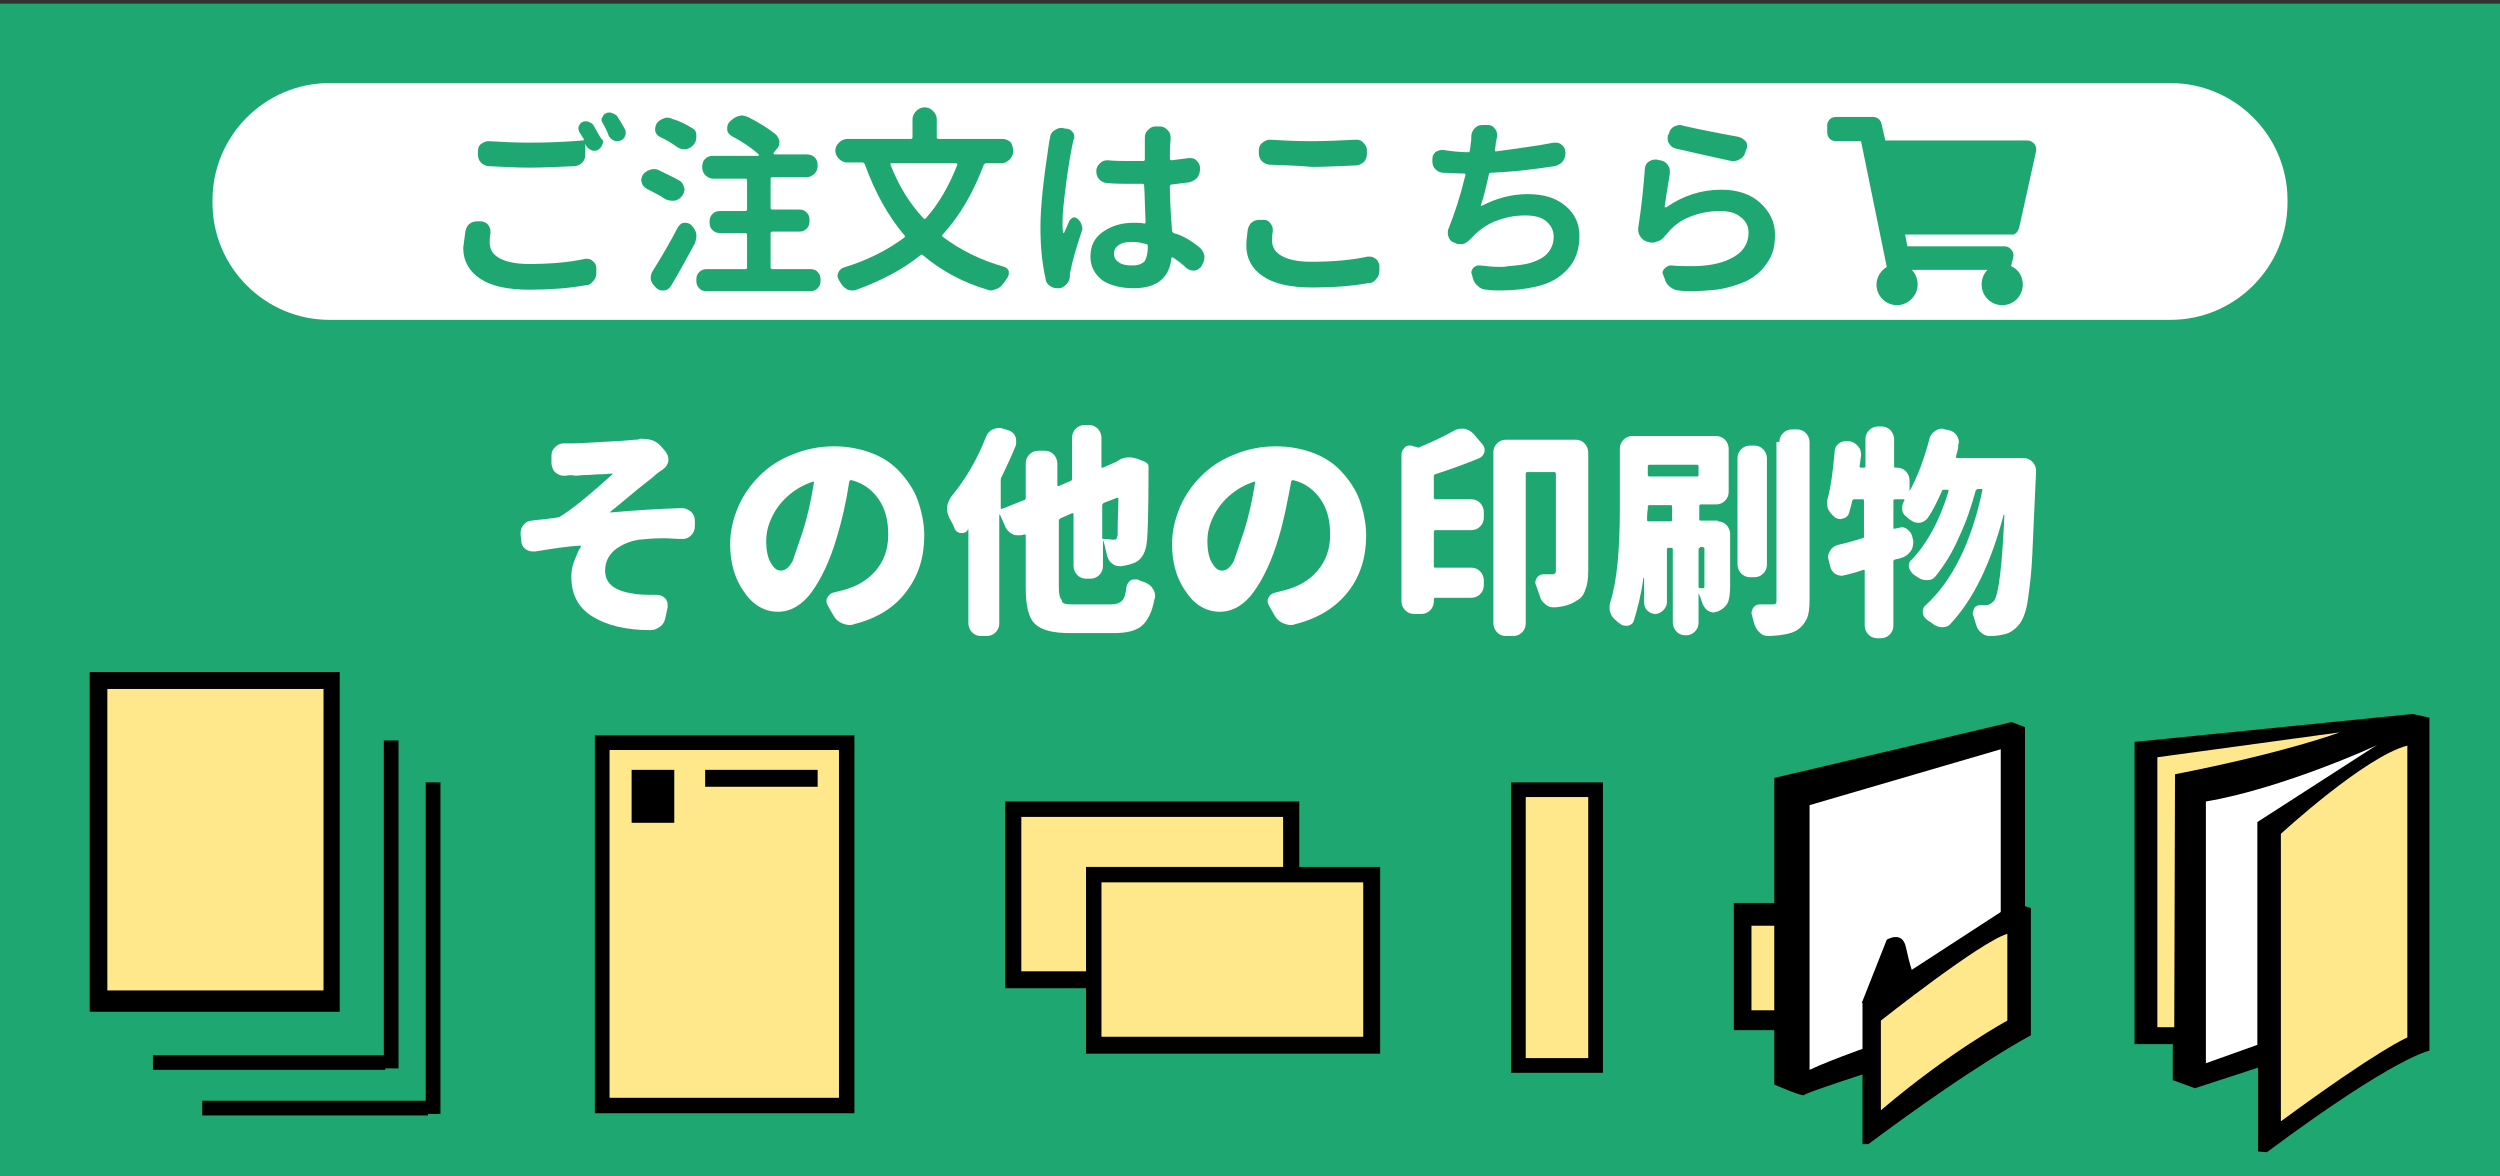 <?xml version="1.0" encoding="utf-8"?>
<!-- Generator: Adobe Illustrator 25.3.1, SVG Export Plug-In . SVG Version: 6.00 Build 0)  -->
<svg version="1.1" id="レイヤー_1" xmlns="http://www.w3.org/2000/svg" xmlns:xlink="http://www.w3.org/1999/xlink" x="0px"
	 y="0px" width="340px" height="160px" viewBox="0 0 340 160" style="enable-background:new 0 0 340 160;" xml:space="preserve">
<rect x="0" y="0" width="340" height="160" fill="#333333" stroke="none"/>
<style type="text/css">
	.st0{fill:#1EA771;}
	.st1{enable-background:new    ;}
	.st2{fill:#FFFFFF;}
	.st3{fill:#FFE88B;}
	.st4{fill:none;stroke:#000000;stroke-width:2;stroke-miterlimit:10;}
	.st5{fill:#FFE88B;stroke:#000000;stroke-width:2;stroke-miterlimit:10;}
</style>
<rect y="0.5" class="st0" width="340" height="160"/>
<g>
	<g class="st1">
		<path class="st2" d="M76.9,64.7c-0.1,0-0.1,0-0.2,0c-0.4,0-0.7-0.1-1.1-0.4c-0.4-0.3-0.5-0.7-0.6-1.2V62c0-0.5,0.1-0.8,0.5-1.2
			c0.3-0.3,0.7-0.5,1.1-0.5c0,0,0,0,0.1,0c0.4,0,0.9,0,1.3,0c0.7,0,2-0.1,4-0.2c2-0.1,3.5-0.2,4.4-0.3c0.2,0,0.4,0,0.6-0.1
			s0.4,0,0.6,0c0.9,0,1.7,0.3,2.3,1l0.6,0.7c0.2,0.3,0.4,0.6,0.4,1c0,0.1,0,0.2,0,0.3c-0.1,0.5-0.3,0.8-0.7,1.1
			c-0.6,0.4-1,0.7-1.3,1c-0.7,0.6-1.8,1.4-3.1,2.5c-1.3,1.1-2.3,1.9-2.8,2.3c0,0,0,0,0,0.1l0,0c3.3-0.3,6.6-0.5,9.7-0.6
			c0,0,0,0,0.1,0c0.4,0,0.8,0.2,1.2,0.5c0.3,0.3,0.5,0.7,0.5,1.2v0.8c0,0.5-0.2,0.9-0.5,1.2c-0.3,0.3-0.7,0.5-1.1,0.5c0,0,0,0-0.1,0
			c-0.9,0-1.8-0.1-2.5-0.1c-1.4,0-2.5,0.1-3.4,0.2c-1.3,0.2-2.4,0.7-3.3,1.4c-0.9,0.8-1.3,1.7-1.3,2.8c0,1,0.4,1.7,1.1,2.2
			s1.7,0.8,3.1,1c0.9,0.1,1.8,0.1,2.8,0.1h0.1c0.4,0,0.8,0.2,1.1,0.5c0.2,0.3,0.3,0.5,0.3,0.9c0,0.1,0,0.2,0,0.3L90.5,84
			c-0.1,0.5-0.3,0.9-0.7,1.2c-0.4,0.3-0.8,0.5-1.3,0.5c-3.5,0-6.1-0.7-8-1.9c-1.9-1.2-2.8-3-2.8-5.4c0-0.7,0.1-1.4,0.4-2.1
			s0.5-1.4,0.9-1.9c0,0,0,0,0-0.1l-0.1-0.1c-1.7,0.1-3.7,0.4-6.1,0.8c-0.1,0-0.2,0-0.3,0c-0.4,0-0.7-0.1-1-0.3
			c-0.4-0.3-0.6-0.7-0.6-1.1l-0.1-0.9c0-0.1,0-0.1,0-0.2c0-0.4,0.1-0.8,0.4-1.1c0.3-0.4,0.7-0.6,1.2-0.6c0.4-0.1,1-0.1,1.8-0.2
			s1.3-0.2,1.5-0.2c0.1,0,0.3-0.1,0.4-0.1c1.8-1.1,4.2-3.1,7.2-5.8v-0.1c0,0,0,0-0.1,0c-0.3,0-0.8,0.1-1.5,0.1s-1.4,0.1-2,0.1
			s-1.1,0.1-1.4,0.1C77.8,64.6,77.4,64.6,76.9,64.7z"/>
		<path class="st2" d="M116.1,84.9c-0.2,0.1-0.4,0.1-0.6,0.1c-0.3,0-0.6-0.1-0.9-0.2c-0.5-0.2-0.9-0.5-1.2-1l-0.8-1.4
			c-0.1-0.2-0.2-0.4-0.2-0.6s0-0.3,0.1-0.5c0.2-0.4,0.5-0.6,0.8-0.7c0.4-0.1,0.8-0.2,1.2-0.3c2-0.5,3.5-1.4,4.6-2.7s1.7-2.9,1.7-4.9
			c0-1.9-0.4-3.5-1.3-4.8s-2.1-2.2-3.7-2.6c-0.2,0-0.2,0-0.3,0.2c-0.4,2.7-1,5.3-1.7,7.6c-0.9,3.1-2.1,5.6-3.4,7.4s-2.9,2.7-4.6,2.7
			c-1.8,0-3.4-0.9-4.6-2.7c-1.3-1.8-1.9-4-1.9-6.5c0-1.8,0.4-3.4,1.1-5.1c0.7-1.6,1.7-3,2.9-4.2c1.2-1.2,2.7-2.2,4.5-2.9
			c1.7-0.7,3.6-1.1,5.6-1.1c1.8,0,3.5,0.3,5.1,0.9s2.9,1.5,3.9,2.6c1,1.1,1.9,2.4,2.4,3.8s0.9,3.1,0.9,4.8c0,3-0.8,5.5-2.4,7.6
			C121.7,82.6,119.3,84.1,116.1,84.9z M109.2,72.2c0.6-1.9,1.1-4.1,1.5-6.6c0-0.1,0-0.1,0-0.1h-0.1c-1.3,0.4-2.5,1.1-3.5,2
			s-1.7,1.9-2.2,3s-0.7,2.1-0.7,3.1c0,1.2,0.2,2.2,0.6,2.9s0.8,1.1,1.4,1.1s1.1-0.4,1.6-1.3C108.1,75.4,108.6,74,109.2,72.2z"/>
		<path class="st2" d="M145.9,82.2h5.2c0.7,0,1.2-0.2,1.5-0.5s0.5-0.9,0.6-1.9c0.1-0.4,0.3-0.7,0.6-0.9c0.2-0.1,0.4-0.1,0.6-0.1
			s0.4,0,0.5,0.1c0.3,0.1,0.5,0.2,0.8,0.3c0.5,0.2,0.9,0.5,1.1,0.9c0.2,0.3,0.3,0.6,0.3,1c0,0.1,0,0.2-0.1,0.4
			c-0.3,1.7-0.9,2.9-1.7,3.6s-2.1,1-3.8,1h-6c-2.3,0-3.9-0.4-4.8-1.3c-0.8-0.8-1.2-2.4-1.2-4.8v-7.2c0-0.1,0-0.1-0.1-0.1h-0.1h-0.1
			c-0.2,0.1-0.5,0.1-0.7,0.1s-0.5,0-0.7-0.1c-0.4-0.2-0.8-0.5-1-0.9L136,70c0,0,0,0-0.1,0c0,0,0,0,0,0.1v14.7c0,0.5-0.2,0.9-0.5,1.2
			c-0.3,0.3-0.7,0.5-1.2,0.5h-0.8c-0.5,0-0.9-0.2-1.2-0.5s-0.5-0.8-0.5-1.2V72.1V72h-0.1c0,0,0,0,0,0.1c-0.2,0.3-0.5,0.4-0.8,0.4
			c-0.1,0-0.1,0-0.2,0c-0.4-0.1-0.7-0.3-0.8-0.7c-0.2-0.5-0.5-1-0.7-1.4s-0.3-0.8-0.3-1.2c0-0.1,0-0.2,0-0.3c0.1-0.5,0.3-1,0.6-1.4
			c1.9-2.3,3.5-5,4.7-8.1c0.2-0.5,0.5-0.8,0.9-1c0.3-0.1,0.5-0.2,0.8-0.2c0.2,0,0.4,0,0.6,0.1l0.7,0.2c0.4,0.1,0.8,0.4,1,0.9
			c0.1,0.2,0.1,0.4,0.1,0.7c0,0.2,0,0.4-0.1,0.6c-0.5,1.3-1.2,2.7-1.9,4.2c-0.1,0.1-0.1,0.3-0.1,0.4v3.8c0,0.1,0,0.1,0.1,0.1h0.1
			l3-1.2c0.1,0,0.2-0.1,0.2-0.3V63c0-0.5,0.2-0.9,0.5-1.2s0.7-0.5,1.2-0.5h0.9c0.5,0,0.9,0.2,1.2,0.5s0.5,0.8,0.5,1.2v3
			c0,0,0,0.1,0.1,0.1h0.1l1.6-0.7c0.1,0,0.2-0.1,0.2-0.3v-5.6c0-0.5,0.2-0.9,0.5-1.2s0.7-0.5,1.2-0.5h0.6c0.5,0,0.9,0.2,1.2,0.5
			s0.5,0.8,0.5,1.2v4c0,0.1,0,0.1,0.1,0.1h0.1l1.6-0.7c0.1,0,0.2-0.1,0.4-0.2c0.5-0.4,1.1-0.5,1.6-0.5c0.4,0,0.7,0.1,1.1,0.2l1,0.4
			c0.2,0.1,0.3,0.2,0.4,0.3c0.1,0.1,0.1,0.3,0.1,0.5v0.1c0,5.5-0.1,8.8-0.2,9.7c-0.1,1.5-0.6,2.6-1.6,3.1c-0.5,0.2-1.1,0.4-1.9,0.5
			c-0.1,0-0.1,0-0.2,0c-0.4,0-0.8-0.1-1.1-0.4c-0.4-0.3-0.6-0.8-0.7-1.3c-0.2-0.8-0.3-1.4-0.5-1.9l0,0l0,0V77c0,0.5-0.2,0.9-0.5,1.2
			c-0.3,0.3-0.7,0.5-1.2,0.5h-0.6c-0.5,0-0.9-0.2-1.2-0.5S146,77.4,146,77v-7.1c0-0.1,0-0.1-0.1-0.1s-0.1,0-0.1,0l-1.6,0.7
			c-0.1,0.1-0.2,0.2-0.2,0.3v9c0,0.9,0.1,1.5,0.4,1.8C144.4,82.1,144.9,82.2,145.9,82.2z M152.1,67.8c0-0.1,0-0.1-0.1-0.1h-0.1
			l-1.8,0.7c-0.1,0.1-0.2,0.2-0.2,0.3v4.4c0,0.2,0.1,0.2,0.2,0.2c0.6,0,1.1,0.1,1.3,0.1s0.3,0,0.4-0.1c0.1-0.1,0.1-0.2,0.2-0.5
			C152,72.5,152,70.8,152.1,67.8z"/>
		<path class="st2" d="M176.1,84.9c-0.2,0.1-0.4,0.1-0.6,0.1c-0.3,0-0.6-0.1-0.9-0.2c-0.5-0.2-0.9-0.5-1.2-1l-0.8-1.4
			c-0.1-0.2-0.2-0.4-0.2-0.6s0-0.3,0.1-0.5c0.2-0.4,0.5-0.6,0.9-0.7s0.8-0.2,1.2-0.3c2-0.5,3.5-1.4,4.6-2.7c1.1-1.3,1.7-2.9,1.7-4.9
			c0-1.9-0.4-3.5-1.3-4.8c-0.9-1.3-2.1-2.2-3.7-2.6c-0.2,0-0.2,0-0.3,0.2c-0.5,2.7-1,5.3-1.7,7.6c-0.9,3.1-2.1,5.6-3.4,7.4
			c-1.3,1.8-2.9,2.7-4.6,2.7c-1.8,0-3.4-0.9-4.6-2.7c-1.3-1.8-1.9-4-1.9-6.5c0-1.8,0.4-3.4,1.1-5.1c0.7-1.6,1.7-3,2.9-4.2
			c1.2-1.2,2.7-2.2,4.5-2.9c1.7-0.7,3.6-1.1,5.6-1.1c1.8,0,3.5,0.3,5.1,0.9c1.6,0.6,2.9,1.5,3.9,2.6c1,1.1,1.9,2.4,2.4,3.8
			s0.9,3.1,0.9,4.8c0,3-0.8,5.5-2.4,7.6C181.7,82.6,179.3,84.1,176.1,84.9z M169.2,72.2c0.6-1.9,1.1-4.1,1.5-6.6c0-0.1,0-0.1,0-0.1
			h-0.1c-1.3,0.4-2.5,1.1-3.5,2s-1.7,1.9-2.2,3s-0.7,2.1-0.7,3.1c0,1.2,0.2,2.2,0.6,2.9s0.8,1.1,1.4,1.1c0.6,0,1.1-0.4,1.6-1.3
			C168.1,75.4,168.6,74,169.2,72.2z"/>
		<path class="st2" d="M197.7,58.6c0.3-0.2,0.7-0.3,1.1-0.3c0.1,0,0.2,0,0.3,0c0.5,0.1,0.9,0.3,1.3,0.7l1.1,1.3
			c0.2,0.2,0.4,0.5,0.4,0.8c0,0.1,0,0.2,0,0.3c-0.1,0.4-0.3,0.7-0.7,0.9c-1.9,0.8-3.9,1.5-6,2.2c-0.1,0-0.2,0.1-0.2,0.3v2.9
			c0,0.1,0.1,0.2,0.2,0.2h4.9c0.5,0,0.9,0.2,1.2,0.5s0.5,0.8,0.5,1.2v0.8c0,0.5-0.2,0.9-0.5,1.2c-0.3,0.3-0.7,0.5-1.2,0.5h-4.9
			c-0.1,0-0.2,0.1-0.2,0.2V77c0,0.2,0.1,0.2,0.2,0.2h4.9c0.5,0,0.9,0.2,1.2,0.5s0.5,0.8,0.5,1.2v0.7c0,0.5-0.2,0.9-0.5,1.2
			s-0.7,0.5-1.2,0.5h-4.9c-0.1,0-0.2,0.1-0.2,0.2v0.3c0,0.5-0.2,0.9-0.5,1.2c-0.3,0.3-0.7,0.5-1.2,0.5h-1c-0.5,0-0.9-0.2-1.2-0.5
			s-0.5-0.8-0.5-1.2v-20c0-0.4,0.2-0.7,0.5-1c0.2-0.2,0.4-0.2,0.7-0.2c0.1,0,0.3,0,0.4,0.1l0.5,0.1c0.1,0.1,0.3,0.1,0.4,0
			C194.5,60.2,196.1,59.5,197.7,58.6z M214.3,59.8c0.5,0,0.9,0.2,1.2,0.5s0.5,0.8,0.5,1.2v16.1c0,1-0.1,1.9-0.4,2.6
			c-0.2,0.7-0.6,1.2-1.2,1.5c-0.7,0.5-1.7,0.8-2.9,0.9c-0.1,0-0.1,0-0.2,0c-0.4,0-0.8-0.1-1.1-0.4c-0.4-0.3-0.7-0.7-0.8-1.2
			c-0.2-0.5-0.3-0.9-0.5-1.4c-0.1-0.2-0.1-0.3-0.1-0.4c0-0.2,0.1-0.4,0.2-0.6c0.2-0.3,0.5-0.5,0.9-0.5s0.7,0,1.2,0
			c0.4,0,0.5-0.2,0.5-0.5V64.4c0-0.1-0.1-0.2-0.2-0.2h-3.7c-0.1,0-0.2,0.1-0.2,0.2v20.4c0,0.5-0.2,0.9-0.5,1.2
			c-0.3,0.3-0.7,0.5-1.2,0.5h-1c-0.5,0-0.9-0.2-1.2-0.5s-0.5-0.8-0.5-1.2V61.5c0-0.5,0.2-0.9,0.5-1.2s0.7-0.5,1.2-0.5H214.3z"/>
		<path class="st2" d="M233.6,70.9c0.5,0,0.9,0.2,1.2,0.5s0.5,0.8,0.5,1.2v7.2c0,0.8-0.1,1.4-0.2,1.8c-0.1,0.5-0.4,0.8-0.7,1.1
			c-0.3,0.2-0.6,0.4-0.9,0.5c-0.2,0-0.3,0.1-0.4,0.1c-0.3,0-0.6-0.1-0.9-0.3c-0.4-0.3-0.6-0.7-0.8-1.3c-0.1-0.3-0.2-0.7-0.4-1l0,0
			l0,0v4c0,0.5-0.2,0.9-0.5,1.2c-0.3,0.3-0.7,0.5-1.2,0.5h-0.1c-0.5,0-0.9-0.2-1.2-0.5s-0.5-0.8-0.5-1.2v-10c0-0.1-0.1-0.2-0.2-0.2
			h-0.4c-0.1,0-0.2,0.1-0.2,0.2v7.2c0,0.4-0.2,0.8-0.5,1.1s-0.7,0.5-1.1,0.5s-0.8-0.2-1.1-0.5s-0.4-0.7-0.4-1.1v-3.3c0,0,0,0-0.1,0
			c-0.3,2.3-0.8,4.2-1.3,5.8c-0.1,0.4-0.4,0.6-0.8,0.7c-0.1,0-0.2,0-0.3,0c-0.3,0-0.6-0.1-0.8-0.3c-0.2-0.1-0.3-0.2-0.5-0.4
			c-0.4-0.3-0.7-0.7-0.8-1.1c-0.1-0.2-0.1-0.5-0.1-0.7s0-0.4,0.1-0.7c0.9-2.8,1.3-7.1,1.3-12.8V61c0-0.5,0.2-0.9,0.5-1.2
			s0.7-0.5,1.2-0.5h11.4c0.5,0,0.9,0.2,1.2,0.5s0.5,0.8,0.5,1.2v5.9c0,0.5-0.2,0.9-0.5,1.2c-0.3,0.3-0.7,0.5-1.2,0.5h-2.1
			c-0.1,0-0.2,0.1-0.2,0.2v1.8c0,0.2,0.1,0.2,0.2,0.2h2.3V70.9z M224,70.7c0,0.2,0.1,0.2,0.2,0.2h3c0.2,0,0.2-0.1,0.2-0.2v-1.8
			c0-0.2-0.1-0.2-0.2-0.2h-2.9c-0.1,0-0.2,0.1-0.2,0.2v0.3C224,69.8,224,70.3,224,70.7z M231,63.4c0-0.1-0.1-0.2-0.2-0.2h-6.5
			c-0.1,0-0.2,0.1-0.2,0.2v1.2c0,0.1,0.1,0.2,0.2,0.2h6.5c0.2,0,0.2-0.1,0.2-0.2V63.4z M231.2,74.5c-0.1,0-0.2,0.1-0.2,0.2v5.1
			c0,0.1,0.1,0.2,0.2,0.2c0.1,0,0.3,0,0.4,0c0.2,0,0.2-0.1,0.2-0.3v-5.1c0-0.1-0.1-0.2-0.2-0.2h-0.4V74.5z M238.6,60.6
			c0.5,0,0.9,0.2,1.2,0.5s0.5,0.8,0.5,1.2v14.5c0,0.5-0.2,0.9-0.5,1.2c-0.3,0.3-0.7,0.5-1.2,0.5H238c-0.5,0-0.9-0.2-1.2-0.5
			s-0.5-0.8-0.5-1.2V62.3c0-0.5,0.2-0.9,0.5-1.2s0.7-0.5,1.2-0.5H238.6z M242,60.1c0-0.5,0.2-0.9,0.5-1.2s0.7-0.5,1.2-0.5h0.7
			c0.5,0,0.9,0.2,1.2,0.5s0.5,0.8,0.5,1.2v21.5c0,1.1-0.1,2-0.4,2.6s-0.7,1.1-1.3,1.5c-0.8,0.5-2,0.7-3.7,0.8h-0.1
			c-0.5,0-0.9-0.1-1.2-0.4c-0.4-0.3-0.6-0.7-0.8-1.2c-0.1-0.4-0.2-0.7-0.3-1.1c0-0.1-0.1-0.3-0.1-0.4c0-0.2,0.1-0.5,0.2-0.7
			c0.2-0.3,0.5-0.5,0.9-0.5l0,0c0.5,0,1.1,0,1.7,0c0.2,0,0.4,0,0.5-0.1s0.1-0.3,0.1-0.5V60.1H242z"/>
		<path class="st2" d="M266,62.1C266,62.2,266,62.2,266,62.1l0.1,0.2h9.1c0.5,0,0.9,0.2,1.2,0.5c0.3,0.3,0.5,0.7,0.5,1.2
			c0,0.1,0,0.1,0,0.3c-0.2,4.6-0.4,8.3-0.5,11s-0.4,4.7-0.6,6.2s-0.6,2.5-0.9,3s-0.7,0.9-1.1,1.2s-0.8,0.5-1.4,0.6
			c-0.4,0.1-1,0.2-1.7,0.2c0,0,0,0-0.1,0c-0.5,0-0.9-0.2-1.2-0.5c-0.4-0.3-0.6-0.8-0.7-1.2c-0.1-0.3-0.2-0.7-0.3-1
			c-0.1-0.1-0.1-0.2-0.1-0.4c0-0.2,0.1-0.4,0.2-0.7c0.2-0.3,0.5-0.4,0.9-0.4l0,0c0.2,0,0.4,0,0.7,0c0.4,0,0.7-0.2,1.1-0.6
			c0.6-0.8,1.1-4.7,1.4-11.7h-0.1c-1.7,6.5-4.1,11.5-7.2,14.8c-0.3,0.4-0.7,0.5-1.2,0.5s-0.9-0.2-1.3-0.5c-0.2-0.2-0.5-0.3-0.7-0.5
			c-0.4-0.3-0.6-0.6-0.6-1.1c0-0.4,0.1-0.7,0.4-0.9c3.6-3.3,6.2-8.5,7.7-15.6c0-0.2,0-0.2-0.2-0.2H269c-0.1,0-0.2,0.1-0.3,0.2
			c-0.6,2.2-1.3,4.3-2.3,6.4c-0.9,2.1-2,3.8-3.1,5.2c-0.3,0.4-0.7,0.6-1.2,0.6c0,0,0,0-0.1,0c-0.4,0-0.8-0.1-1.2-0.4
			c-0.2-0.1-0.4-0.3-0.6-0.4c-0.3-0.3-0.5-0.6-0.6-1c0-0.1,0-0.1,0-0.1c0-0.4,0.1-0.7,0.4-0.9c2.1-2.2,3.8-5.3,5-9.3v-0.1l-0.1-0.1
			h-0.5c-0.2,0-0.3,0.1-0.3,0.2c-0.6,1.3-1.2,2.6-1.9,3.6c-0.3,0.4-0.6,0.6-1.1,0.7c-0.1,0-0.1,0-0.2,0c-0.4,0-0.7-0.1-1.1-0.4
			c-0.2-0.1-0.4-0.3-0.5-0.4c-0.4-0.3-0.6-0.6-0.6-1c0-0.1,0-0.2,0-0.3c0-0.3,0.1-0.7,0.3-0.9V68c0,0,0-0.1-0.1-0.1h-1.2
			c-0.1,0-0.2,0.1-0.2,0.2v3.7c0,0.1,0,0.1,0.1,0.1s0.1,0,0.1,0l0.5-0.1c0.1,0,0.3-0.1,0.4-0.1c0.3,0,0.6,0.1,0.8,0.3
			c0.4,0.3,0.6,0.6,0.7,1.1l0.1,0.4c0,0.1,0,0.2,0,0.3c0,0.4-0.1,0.8-0.3,1.1c-0.3,0.4-0.6,0.7-1.1,0.9c-0.3,0.1-0.6,0.2-1.1,0.3
			c-0.1,0-0.2,0.1-0.2,0.3v8.7c0,0.5-0.2,0.9-0.5,1.2c-0.3,0.3-0.7,0.5-1.2,0.5h-0.5c-0.5,0-0.9-0.2-1.2-0.5s-0.5-0.8-0.5-1.2v-7.5
			c0-0.1,0-0.1-0.1-0.1h-0.1c-0.8,0.3-1.6,0.5-2.4,0.7c-0.2,0-0.3,0.1-0.5,0.1c-0.3,0-0.6-0.1-0.8-0.2c-0.4-0.2-0.7-0.6-0.8-1.1
			l-0.2-0.8c0-0.1-0.1-0.3-0.1-0.4c0-0.3,0.1-0.6,0.3-0.9c0.2-0.4,0.6-0.7,1.1-0.8c0.9-0.2,2-0.5,3.3-0.9c0.2,0,0.2-0.1,0.2-0.3
			v-4.8c0-0.2-0.1-0.2-0.2-0.2h-1.1c-0.2,0-0.2,0.1-0.3,0.2c-0.1,0.6-0.3,1.1-0.4,1.6c-0.1,0.4-0.4,0.7-0.8,0.8
			c-0.1,0-0.3,0.1-0.4,0.1c-0.3,0-0.5-0.1-0.7-0.2c-0.1,0-0.1-0.1-0.1-0.1c-0.4-0.3-0.7-0.7-0.9-1.1c-0.1-0.3-0.1-0.6-0.1-0.9
			c0-0.2,0-0.4,0.1-0.6c0.4-1.6,0.7-3.7,0.9-6.2c0-0.5,0.2-0.9,0.6-1.2c0.3-0.2,0.6-0.3,0.9-0.3c0.1,0,0.2,0,0.3,0h0.2
			c0.5,0.1,0.9,0.3,1.2,0.7c0.3,0.3,0.4,0.7,0.4,1.1c0,0.1,0,0.1,0,0.2c-0.1,0.5-0.1,0.9-0.2,1.4c0,0.1,0,0.2,0.2,0.2h0.4
			c0.2,0,0.2-0.1,0.2-0.2v-3.7c0-0.5,0.2-0.9,0.5-1.2s0.7-0.5,1.2-0.5h0.5c0.5,0,0.9,0.2,1.2,0.5s0.5,0.8,0.5,1.2v3.7
			c0,0.2,0.1,0.2,0.2,0.2h0.2c0.5,0,0.9,0.2,1.2,0.5c0.3,0.3,0.5,0.8,0.5,1.2v1.4v0.1l0,0c1.1-2,2-4.4,2.7-7.1
			c0.1-0.5,0.4-0.8,0.8-1.1c0.3-0.2,0.6-0.3,0.9-0.3c0.1,0,0.2,0,0.4,0.1l0.5,0.1c0.5,0.1,0.8,0.3,1.1,0.7c0.2,0.3,0.3,0.6,0.3,0.9
			c0,0.1,0,0.3-0.1,0.4C266.4,60.8,266.2,61.4,266,62.1z"/>
	</g>
</g>
<path class="st2" d="M295.2,43.5H44.8c-8.7,0-15.9-7.1-15.9-15.9v-0.4c0-8.7,7.1-15.9,15.9-15.9h250.4c8.7,0,15.9,7.1,15.9,15.9v0.4
	C311.1,36.4,303.9,43.5,295.2,43.5z"/>
<g>
	<g class="st1">
		<path class="st0" d="M63.3,31.4c0.1-0.4,0.3-0.8,0.6-1c0.3-0.2,0.6-0.3,1-0.3c0.1,0,0.1,0,0.2,0h0.4c0.4,0.1,0.7,0.2,0.9,0.5
			c0.2,0.3,0.3,0.5,0.3,0.9c0,0.1,0,0.2,0,0.3c-0.1,0.4-0.1,0.8-0.1,1.2c0,0.9,0.4,1.6,1.3,2.1s2.2,0.8,4,0.8c2.9,0,5.4-0.2,7.7-0.7
			c0.1,0,0.2,0,0.3,0c0.3,0,0.5,0.1,0.7,0.3c0.3,0.2,0.5,0.6,0.5,0.9V37c0,0.5-0.1,0.9-0.4,1.2c-0.3,0.4-0.6,0.6-1.1,0.6
			c-2.2,0.4-4.8,0.6-7.6,0.6c-3,0-5.2-0.5-6.7-1.5c-1.5-1-2.3-2.4-2.3-4.2C63.1,33,63.2,32.2,63.3,31.4z M78.8,18
			c-0.1-0.3-0.2-0.5-0.1-0.8s0.3-0.5,0.5-0.6s0.3-0.1,0.5-0.1c0.1,0,0.3,0,0.4,0.1c0.3,0.1,0.6,0.3,0.7,0.6c0.3,0.5,0.6,1.1,1,1.7
			C82,19,82,19.1,82,19.3c0,0.1,0,0.2-0.1,0.4c-0.1,0.3-0.3,0.5-0.6,0.7c-0.2,0.1-0.3,0.1-0.5,0.1c-0.1,0-0.3,0-0.4-0.1
			c-0.3-0.1-0.5-0.3-0.7-0.6c0-0.1-0.1-0.2-0.1-0.3l0,0l0,0V21c0,0.4-0.1,0.8-0.4,1.1c-0.3,0.3-0.7,0.5-1.1,0.5
			c-2.4,0.1-4.4,0.2-6,0.2c-1.8,0-3.7-0.1-5.6-0.2c-0.4,0-0.8-0.2-1.1-0.5C65.1,21.8,65,21.4,65,21v-0.4c0-0.4,0.1-0.8,0.4-1
			s0.6-0.4,1-0.4h0.1c1.6,0.1,3.5,0.2,5.6,0.2c2.4,0,4.8-0.1,7.2-0.3c0,0,0.1,0,0.1-0.1v-0.1C79.1,18.5,79,18.2,78.8,18z M82,16.8
			c-0.1-0.2-0.2-0.3-0.2-0.5c0-0.1,0-0.2,0.1-0.3c0.1-0.3,0.3-0.5,0.5-0.6s0.4-0.1,0.5-0.1s0.2,0,0.4,0.1c0.3,0.1,0.6,0.3,0.7,0.5
			c0.3,0.5,0.7,1.1,1,1.7c0.1,0.2,0.1,0.3,0.1,0.5c0,0.1,0,0.2-0.1,0.4c-0.1,0.3-0.3,0.5-0.6,0.6c-0.2,0.1-0.3,0.1-0.5,0.1
			c-0.1,0-0.3,0-0.4-0.1c-0.3-0.1-0.5-0.3-0.7-0.6C82.6,17.9,82.3,17.3,82,16.8z"/>
		<path class="st0" d="M92.3,24.5c0.4,0.2,0.6,0.5,0.7,0.9c0,0.1,0.1,0.2,0.1,0.3c0,0.3-0.1,0.6-0.3,0.9l-0.1,0.1
			c-0.2,0.3-0.5,0.5-1,0.6c-0.1,0-0.2,0-0.3,0c-0.3,0-0.6-0.1-0.9-0.2c-0.7-0.5-1.5-0.9-2.5-1.4c-0.3-0.2-0.6-0.4-0.7-0.8
			c0-0.1-0.1-0.2-0.1-0.4c0-0.2,0.1-0.4,0.2-0.7c0.2-0.3,0.6-0.6,1-0.7c0.2-0.1,0.4-0.1,0.5-0.1c0.2,0,0.4,0,0.6,0.1
			C90.7,23.7,91.6,24.1,92.3,24.5z M92.2,30.9c0.2-0.3,0.5-0.6,0.8-0.6c0.1,0,0.2,0,0.2,0c0.3,0,0.6,0.1,0.8,0.3l0.1,0.1
			c0.3,0.3,0.5,0.7,0.6,1.1c0,0.1,0,0.2,0,0.4c0,0.3-0.1,0.6-0.2,0.9c-1.1,2-2.1,3.9-3.2,5.7c-0.2,0.4-0.5,0.6-0.9,0.7
			c-0.1,0-0.2,0-0.3,0c-0.3,0-0.6-0.1-0.8-0.3L89.1,39c-0.3-0.3-0.5-0.6-0.6-1c0-0.1,0-0.2,0-0.3c0-0.3,0.1-0.6,0.3-0.9
			C90,34.9,91.1,33,92.2,30.9z M94.1,17.4c0.4,0.2,0.6,0.5,0.6,1c0,0.1,0,0.2,0,0.3c0,0.3-0.1,0.6-0.3,0.9l-0.1,0.1
			c-0.2,0.3-0.6,0.5-1,0.6c-0.1,0-0.2,0-0.3,0c-0.3,0-0.6-0.1-0.9-0.3c-0.7-0.5-1.5-1-2.4-1.4c-0.3-0.2-0.5-0.4-0.6-0.8
			c0-0.1,0-0.2,0-0.3c0-0.2,0.1-0.5,0.2-0.7c0.2-0.3,0.6-0.6,1-0.7c0.2-0.1,0.3-0.1,0.5-0.1s0.5,0.1,0.7,0.2
			C92.6,16.5,93.4,17,94.1,17.4z M104.8,36.4c0,0.1,0.1,0.2,0.2,0.2h5.2c0.4,0,0.8,0.1,1,0.4c0.3,0.3,0.4,0.6,0.4,1.1
			s-0.1,0.8-0.4,1.1s-0.6,0.4-1,0.4H96.1c-0.4,0-0.8-0.1-1-0.4c-0.3-0.3-0.4-0.6-0.4-1.1s0.1-0.8,0.4-1.1s0.6-0.4,1-0.4h5.3
			c0.1,0,0.2-0.1,0.2-0.2v-4.5c0-0.1-0.1-0.2-0.2-0.2H98c-0.4,0-0.8-0.1-1.1-0.4c-0.3-0.3-0.4-0.6-0.4-1.1s0.1-0.8,0.4-1.1
			c0.3-0.3,0.6-0.4,1.1-0.4h3.4c0.1,0,0.2-0.1,0.2-0.2v-4c0-0.1-0.1-0.2-0.2-0.2H97c-0.4,0-0.8-0.2-1.1-0.5s-0.4-0.7-0.4-1.1
			s0.1-0.8,0.4-1.1c0.3-0.3,0.6-0.4,1.1-0.4h6.1c0,0,0.1,0,0.1-0.1V21c-1-0.9-2.2-1.7-3.7-2.5c-0.3-0.2-0.6-0.5-0.6-0.9
			c0-0.1,0-0.2,0-0.2c0-0.3,0.1-0.6,0.3-0.8l0.1-0.1c0.3-0.3,0.7-0.6,1.1-0.7c0.1,0,0.3-0.1,0.4-0.1c0.3,0,0.6,0.1,0.9,0.2
			c1.4,0.7,2.7,1.5,3.7,2.3c0.3,0.2,0.5,0.6,0.6,1c0,0.1,0,0.1,0,0.1c0,0.4-0.1,0.7-0.4,1l-0.4,0.5v0.1c0,0,0,0.1,0.1,0.1h4.4
			c0.4,0,0.8,0.1,1.1,0.4c0.3,0.3,0.4,0.7,0.4,1.1s-0.1,0.8-0.4,1.1s-0.7,0.5-1.1,0.5H105c-0.1,0-0.2,0.1-0.2,0.2v4
			c0,0.1,0.1,0.2,0.2,0.2h3.7c0.4,0,0.7,0.1,1,0.4s0.4,0.6,0.4,1.1s-0.1,0.8-0.4,1.1c-0.3,0.3-0.6,0.4-1,0.4H105
			c-0.1,0-0.2,0.1-0.2,0.2V36.4z"/>
		<path class="st0" d="M137.8,20.6c0,0.4-0.2,0.8-0.5,1.1c-0.3,0.3-0.7,0.5-1.1,0.5h-2.1c-0.1,0-0.2,0.1-0.3,0.2
			c-1.4,3.7-3.2,6.9-5.6,9.5c-0.1,0.1-0.1,0.2,0,0.3c2.4,1.8,5.2,3.2,8.4,4.1c0.3,0.1,0.5,0.3,0.6,0.6c0,0.1,0,0.2,0,0.3
			c0,0.2-0.1,0.4-0.2,0.6c-0.2,0.2-0.3,0.5-0.5,0.7c-0.3,0.4-0.6,0.7-1,0.8c-0.2,0.1-0.5,0.2-0.7,0.2s-0.3,0-0.5-0.1
			c-3.4-1-6.3-2.6-8.8-4.7c-0.1-0.1-0.2-0.1-0.3,0c-2.5,2-5.4,3.5-8.7,4.7c-0.2,0.1-0.4,0.1-0.5,0.1c-0.2,0-0.4,0-0.7-0.1
			c-0.4-0.2-0.7-0.5-0.9-0.8c-0.1-0.2-0.2-0.3-0.3-0.5c-0.1-0.2-0.2-0.4-0.2-0.6c0-0.1,0-0.2,0.1-0.4c0.1-0.3,0.4-0.6,0.7-0.7
			c3.3-1,6-2.4,8.3-4.1c0.1-0.1,0.1-0.2,0-0.3c-2.2-2.6-4-5.8-5.4-9.7c-0.1-0.1-0.1-0.2-0.3-0.2h-2.1c-0.4,0-0.8-0.2-1.1-0.5
			c-0.3-0.3-0.5-0.7-0.5-1.1l0,0c0-0.4,0.2-0.8,0.5-1.1c0.3-0.3,0.7-0.5,1.1-0.5h8.7c0.1,0,0.2-0.1,0.2-0.2v-2.5
			c0-0.4,0.2-0.8,0.5-1.1s0.7-0.5,1.1-0.5h0.1c0.4,0,0.8,0.2,1.1,0.5s0.5,0.7,0.5,1.1v2.5c0,0.1,0.1,0.2,0.2,0.2h8.8
			c0.4,0,0.8,0.2,1.1,0.5C137.7,19.8,137.8,20.2,137.8,20.6L137.8,20.6z M130.2,22.4v-0.1l-0.1-0.1h-8.9c0,0-0.1,0-0.1,0.1v0.1
			c1.1,2.8,2.6,5.3,4.5,7.3c0.1,0.1,0.2,0.1,0.3,0C127.7,27.7,129.1,25.2,130.2,22.4z"/>
		<path class="st0" d="M142.8,18.8c0-0.4,0.2-0.8,0.5-1s0.6-0.4,1-0.4c0.1,0,0.1,0,0.1,0l0.6,0.1c0.4,0,0.7,0.2,0.9,0.5
			c0.2,0.2,0.2,0.5,0.2,0.7c0,0.1,0,0.2-0.1,0.3c-0.1,0.3-0.1,0.6-0.2,0.9c-0.2,1-0.5,2.7-0.8,5s-0.5,4.1-0.5,5.3
			c0,0.6,0,1.1,0.1,1.5l0,0c0,0,0,0,0.1,0c0.2-0.4,0.4-0.9,0.7-1.6c0.1-0.2,0.3-0.4,0.5-0.5s0.5,0,0.7,0.2s0.4,0.4,0.5,0.8
			c0,0.1,0.1,0.3,0.1,0.4c0,0.2,0,0.3-0.1,0.5c-0.8,2.4-1.3,4.2-1.5,5.3c-0.1,0.3-0.1,0.5-0.1,0.8c0,0.4-0.2,0.8-0.5,1.1
			s-0.6,0.5-1,0.5c-0.1,0-0.1,0-0.2,0c-0.4,0-0.7-0.1-1-0.3s-0.6-0.6-0.6-1c-0.5-2.2-0.7-4.5-0.7-7c0-2.7,0.4-6.4,1.1-11
			C142.7,19.4,142.7,19,142.8,18.8z M163.2,33.7c0.3,0.3,0.5,0.6,0.6,1.1c0,0.1,0,0.2,0,0.2c0,0.3-0.1,0.7-0.3,1l-0.1,0.2
			c-0.2,0.3-0.5,0.5-0.9,0.6c-0.1,0-0.1,0-0.2,0c-0.3,0-0.6-0.1-0.9-0.3c-0.6-0.6-1.3-1.1-1.9-1.5h-0.1l-0.1,0.1
			c-0.1,1.3-0.6,2.3-1.4,3c-0.8,0.7-2.1,1.1-3.7,1.1c-1.8,0-3.3-0.4-4.3-1.1c-1-0.8-1.6-1.8-1.6-3.2s0.5-2.5,1.6-3.3
			c1.1-0.8,2.5-1.3,4.2-1.3c0.6,0,1.1,0,1.5,0.1c0.1,0,0.2,0,0.2-0.2c-0.1-1.9-0.1-3.6-0.2-5c0-0.1-0.1-0.2-0.2-0.2
			c-0.4,0-0.9,0-1.7,0c-1,0-2,0-3.1-0.1c-0.4,0-0.8-0.2-1.1-0.5s-0.4-0.7-0.4-1.1v-0.1c0-0.4,0.2-0.7,0.5-1s0.6-0.4,1-0.4h0.1
			c1,0.1,2,0.1,3.1,0.1c0.7,0,1.3,0,1.7,0c0.1,0,0.2-0.1,0.2-0.2c0-0.3,0-0.7,0-1.1s0-0.8,0-1c0-0.3,0-0.5,0-0.6v-0.3
			c0-0.4,0.1-0.7,0.4-1c0.3-0.3,0.6-0.5,1-0.5h0.7c0.4,0,0.7,0.2,1,0.5s0.4,0.6,0.4,1c0,0,0,0.1,0,0.3c-0.1,1.1-0.1,2-0.1,2.6
			c0,0.1,0.1,0.2,0.2,0.2c0.9-0.1,1.7-0.2,2.4-0.3c0.1,0,0.1,0,0.2,0c0.3,0,0.6,0.1,0.8,0.3c0.3,0.3,0.5,0.6,0.5,1V23
			c0,0.4-0.1,0.8-0.4,1.2c-0.3,0.3-0.7,0.5-1.1,0.6c-0.8,0.1-1.6,0.2-2.4,0.3c-0.1,0-0.2,0.1-0.2,0.2c0,1.5,0.1,3.6,0.3,6.1
			c0,0.1,0.1,0.2,0.2,0.3C160.8,32,162,32.7,163.2,33.7z M156.1,33.7v-0.3c0-0.1-0.1-0.2-0.2-0.2c-0.7-0.2-1.3-0.3-1.9-0.3
			c-0.8,0-1.4,0.1-1.8,0.4c-0.5,0.3-0.7,0.7-0.7,1.2s0.2,0.9,0.7,1.2c0.4,0.3,1,0.4,1.8,0.4s1.3-0.2,1.7-0.6
			C155.9,35.1,156.1,34.5,156.1,33.7z"/>
		<path class="st0" d="M169.7,31.2c0.1-0.4,0.3-0.8,0.6-1s0.6-0.3,1-0.3c0.1,0,0.1,0,0.2,0h0.4c0.4,0,0.7,0.2,0.9,0.5
			s0.3,0.5,0.3,0.8c0,0.1,0,0.2,0,0.3c-0.1,0.4-0.1,0.8-0.1,1.2c0,0.9,0.4,1.6,1.3,2.1c0.9,0.5,2.2,0.8,4,0.8c2.8,0,5.4-0.2,7.7-0.7
			c0.1,0,0.2,0,0.3,0c0.3,0,0.5,0.1,0.8,0.3s0.4,0.5,0.5,0.9v0.6c0,0.5-0.1,0.9-0.4,1.2c-0.3,0.4-0.6,0.6-1.1,0.6
			c-2.2,0.4-4.7,0.6-7.6,0.6c-3,0-5.2-0.5-6.7-1.5s-2.3-2.4-2.3-4.2C169.5,32.7,169.6,32,169.7,31.2z M172.7,22.4
			c-0.4,0-0.8-0.2-1.1-0.5s-0.4-0.7-0.4-1.1v-0.4c0-0.4,0.2-0.8,0.5-1s0.6-0.4,0.9-0.4c0.1,0,0.1,0,0.1,0c1.7,0.1,3.5,0.2,5.6,0.2
			c2,0,4-0.1,6.1-0.2h0.1c0.3,0,0.7,0.1,0.9,0.4c0.3,0.3,0.5,0.6,0.5,1v0.5c0,0.4-0.1,0.8-0.4,1.1s-0.7,0.5-1.1,0.5
			c-2.4,0.1-4.4,0.2-6,0.2C176.6,22.5,174.7,22.5,172.7,22.4z"/>
		<path class="st0" d="M211.3,19.4c0.1,0,0.2,0,0.3,0c0.3,0,0.6,0.1,0.8,0.3c0.3,0.2,0.5,0.6,0.5,1v0.1c0,0.4-0.1,0.8-0.4,1.2
			c-0.3,0.3-0.6,0.5-1.1,0.6c-3.2,0.5-6.1,0.8-8.7,0.9c-0.1,0-0.2,0.1-0.2,0.2c-0.4,1.7-0.7,3.1-1.1,4.2V28h0.1c1.9-1,4-1.6,6.3-1.6
			c2.1,0,3.8,0.5,5.1,1.6s1.9,2.4,1.9,4.1c0,1.8-0.5,3.3-1.6,4.5s-2.5,2-4.4,2.4c-1.3,0.3-2.9,0.5-4.6,0.5c-0.7,0-1.3,0-2-0.1
			c-0.5,0-0.9-0.2-1.2-0.5c-0.4-0.3-0.6-0.7-0.7-1.1l-0.1-0.4c0-0.1-0.1-0.2-0.1-0.3c0-0.2,0.1-0.5,0.3-0.7s0.5-0.3,0.7-0.3
			c0.1,0,0.1,0,0.2,0c0.9,0.1,1.7,0.2,2.6,0.2c0.4,0,0.8,0,1.2-0.1c1.2-0.1,2.3-0.2,3.2-0.5s1.7-0.7,2.2-1.3s0.8-1.3,0.8-2.2
			c0-0.8-0.3-1.5-1-2.1s-1.7-0.8-2.9-0.8c-1.5,0-2.8,0.3-4.1,0.8c-1.2,0.5-2.3,1.3-3.1,2.2c-0.3,0.3-0.6,0.6-1,0.8
			c-0.2,0.1-0.4,0.1-0.6,0.1c-0.2,0-0.4,0-0.6-0.1l-0.2-0.1c-0.4-0.1-0.7-0.4-0.8-0.8c-0.1-0.2-0.1-0.4-0.1-0.5c0-0.2,0-0.4,0.1-0.6
			c0.8-2,1.6-4.4,2.3-7.3c0-0.1,0-0.2-0.2-0.2c-0.9,0-1.9-0.1-2.8-0.1c-0.4,0-0.8-0.2-1.1-0.5s-0.4-0.7-0.4-1.1v-0.2
			c0-0.4,0.1-0.7,0.4-1c0.3-0.2,0.6-0.3,0.9-0.3c0.1,0,0.1,0,0.2,0c1.3,0.2,2.4,0.3,3.4,0.3c0.1,0,0.2-0.1,0.2-0.2
			c0.1-0.5,0.1-0.8,0.1-0.9c0.1-0.4,0.1-0.8,0.1-1.1c0-0.4,0.2-0.8,0.5-1.1c0.3-0.3,0.6-0.4,1-0.4c0,0,0,0,0.1,0h0.7
			c0.4,0,0.7,0.2,0.9,0.5c0.2,0.2,0.3,0.5,0.3,0.8c0,0.1,0,0.2,0,0.3c0,0.1-0.1,0.3-0.1,0.6c-0.1,0.3-0.1,0.5-0.1,0.6l-0.1,0.6
			c0,0.1,0,0.1,0,0.1l0.1,0.1C206.1,20.2,208.8,19.9,211.3,19.4z"/>
		<path class="st0" d="M223.7,23c0-0.4,0.2-0.8,0.5-1s0.6-0.3,0.9-0.3c0.1,0,0.1,0,0.2,0l0.5,0.1c0.4,0.1,0.7,0.2,1,0.6
			c0.2,0.3,0.3,0.5,0.3,0.9c0,0.1,0,0.2,0,0.3c-0.2,1.4-0.5,2.9-0.7,4.5c0,0,0,0.1,0.1,0.1h0.1c2.3-1.6,4.8-2.4,7.5-2.4
			c2.2,0,4,0.6,5.3,1.8c1.3,1.2,2,2.6,2,4.3c0,1-0.1,1.8-0.4,2.6c-0.3,0.8-0.8,1.5-1.4,2.2c-0.7,0.7-1.5,1.3-2.5,1.7s-2.2,0.8-3.7,1
			c-1,0.1-2.2,0.2-3.4,0.2c-0.6,0-1.1,0-1.7-0.1c-0.4,0-0.8-0.2-1.2-0.5s-0.6-0.7-0.7-1.1l-0.2-0.5c0-0.1-0.1-0.2-0.1-0.3
			c0-0.2,0.1-0.4,0.3-0.6c0.2-0.2,0.5-0.4,0.8-0.4h0.1c1,0.1,1.9,0.1,2.7,0.1c2.1,0,3.8-0.3,5.1-0.9c1.8-0.8,2.7-2,2.7-3.7
			c0-0.9-0.4-1.6-1.1-2.1c-0.7-0.6-1.7-0.8-2.8-0.8c-1.5,0-2.9,0.3-4.1,0.8c-1.3,0.5-2.3,1.3-3.1,2.3c-0.1,0.1-0.1,0.2-0.2,0.2
			c-0.3,0.4-0.6,0.7-1,0.8c-0.3,0.1-0.5,0.2-0.8,0.2c-0.2,0-0.3,0-0.5-0.1h-0.1c-0.4-0.1-0.7-0.3-1-0.7c-0.2-0.3-0.3-0.6-0.3-0.9
			c0-0.1,0-0.2,0-0.3C223.2,28.4,223.5,25.7,223.7,23z M227.9,20.2c-0.4-0.1-0.7-0.3-0.9-0.7c-0.2-0.2-0.2-0.5-0.2-0.8
			c0-0.1,0-0.3,0.1-0.4l0.1-0.2c0.1-0.4,0.3-0.7,0.7-0.9c0.2-0.1,0.5-0.2,0.8-0.2c0.1,0,0.2,0,0.4,0.1c2.2,0.5,4.7,1,7.5,1.5
			c0.4,0.1,0.7,0.3,1,0.6c0.2,0.2,0.2,0.5,0.2,0.8c0,0.1,0,0.2-0.1,0.3l-0.1,0.3c-0.1,0.4-0.3,0.8-0.7,1c-0.3,0.2-0.6,0.3-0.9,0.3
			c-0.1,0-0.2,0-0.3,0C233.1,21.4,230.5,20.8,227.9,20.2z"/>
	</g>
	<path class="st0" d="M274.6,31l2.3-10.4c0.2-0.7-0.4-1.5-1.2-1.5h-19.3l-0.5-2.2c-0.1-0.6-0.6-1-1.2-1h-5c-0.7,0-1.2,0.5-1.2,1.2
		V18c0,0.7,0.5,1.2,1.2,1.2h3.4l3.5,17.1c-0.8,0.5-1.4,1.4-1.4,2.4c0,1.5,1.2,2.8,2.8,2.8c1.5,0,2.8-1.3,2.8-2.8
		c0-0.8-0.3-1.5-0.8-2h10.3c-0.5,0.5-0.8,1.2-0.8,2c0,1.5,1.2,2.8,2.8,2.8s2.8-1.3,2.8-2.8c0-1.1-0.6-2.1-1.6-2.5l0.3-1.2
		c0.2-0.7-0.4-1.5-1.2-1.5h-13.2l-0.3-1.6h14.4C274,32,274.4,31.6,274.6,31z"/>
</g>
<g>
	<rect x="136.7" y="109" width="40" height="25.4"/>
	<rect x="138.9" y="111.1" class="st3" width="35.6" height="21"/>
	<rect x="147.7" y="117.9" width="40" height="25.4"/>
	<rect x="149.8" y="120" class="st3" width="35.6" height="21"/>
</g>
<g>
	<rect x="235.8" y="122.8" width="16.3" height="17.3"/>
	<rect x="238.2" y="125.9" class="st3" width="11.4" height="11.5"/>
	<path d="M241.3,105.8l32.3-7.6l1.8,0.7V139c0,0-30,9.5-30,9.9s-4.1-1.4-4.1-1.4L241.3,105.8L241.3,105.8z"/>
	<path class="st2" d="M246.1,109.5l26-7.6v34.4c0,0-20.4,6.5-26,9.2V109.5z"/>
	<path d="M253.2,136.4l3.4-8.6c0,0,2.1-1.3,2.6,1c0.5,2.3,0.8,3.1,0.8,3.1l14-9.1l2.2,0.7v17.3c0,0-7.5,3.9-22.1,14.8h-0.8v-19.2
		H253.2z"/>
	<path class="st3" d="M255.8,138.8c0,0,13.5-10.7,17.2-11.8v11.8c0,0-7.8,4.2-17.2,12.2V138.8z"/>
</g>
<g>
	<path d="M290.3,100.9l37.8-3.8l2.3,0.5v45.3c0,0-4.5,0.7-22.1,13.8l-1.2-0.1v-11.4l-8.6,2.8l-3-1.1V142h-5.2L290.3,100.9
		L290.3,100.9z"/>
	<path class="st3" d="M310.2,113.4c0,0,11.4-10.5,17.2-12v39.7c0,0-3.6,1.4-17.2,11.4V113.4z"/>
	<path class="st2" d="M300,109v35.6l7-2.5v-30.3l16.3-10.5C323.3,101.4,310.2,107.3,300,109z"/>
	<path class="st3" d="M293.3,103l24.9-3.4c0,0-7.1,2.7-22.4,5.7l-0.1,34.4h-2.3V103H293.3z"/>
</g>
<g>
	<rect x="12.2" y="91.4" width="34" height="46.2"/>
	<rect x="14.6" y="93.7" class="st3" width="29.4" height="41"/>
	<g>
		<line class="st4" x1="53.2" y1="100.7" x2="53.2" y2="145.3"/>
		<line class="st4" x1="20.8" y1="144.5" x2="52.4" y2="144.5"/>
	</g>
	<g>
		<line class="st4" x1="58.9" y1="106.4" x2="58.9" y2="151.5"/>
		<line class="st4" x1="27.5" y1="150.7" x2="58.2" y2="150.7"/>
	</g>
</g>
<g>
	<rect x="80.9" y="100" width="35.3" height="51.4"/>
	<rect x="82.9" y="102" class="st3" width="31.2" height="47.3"/>
	<rect x="85.9" y="104.7" width="5.8" height="7.2"/>
	<rect x="95.9" y="104.7" width="15.3" height="2.3"/>
</g>
<rect x="206.5" y="107.4" class="st5" width="10.5" height="37.5"/>
</svg>
